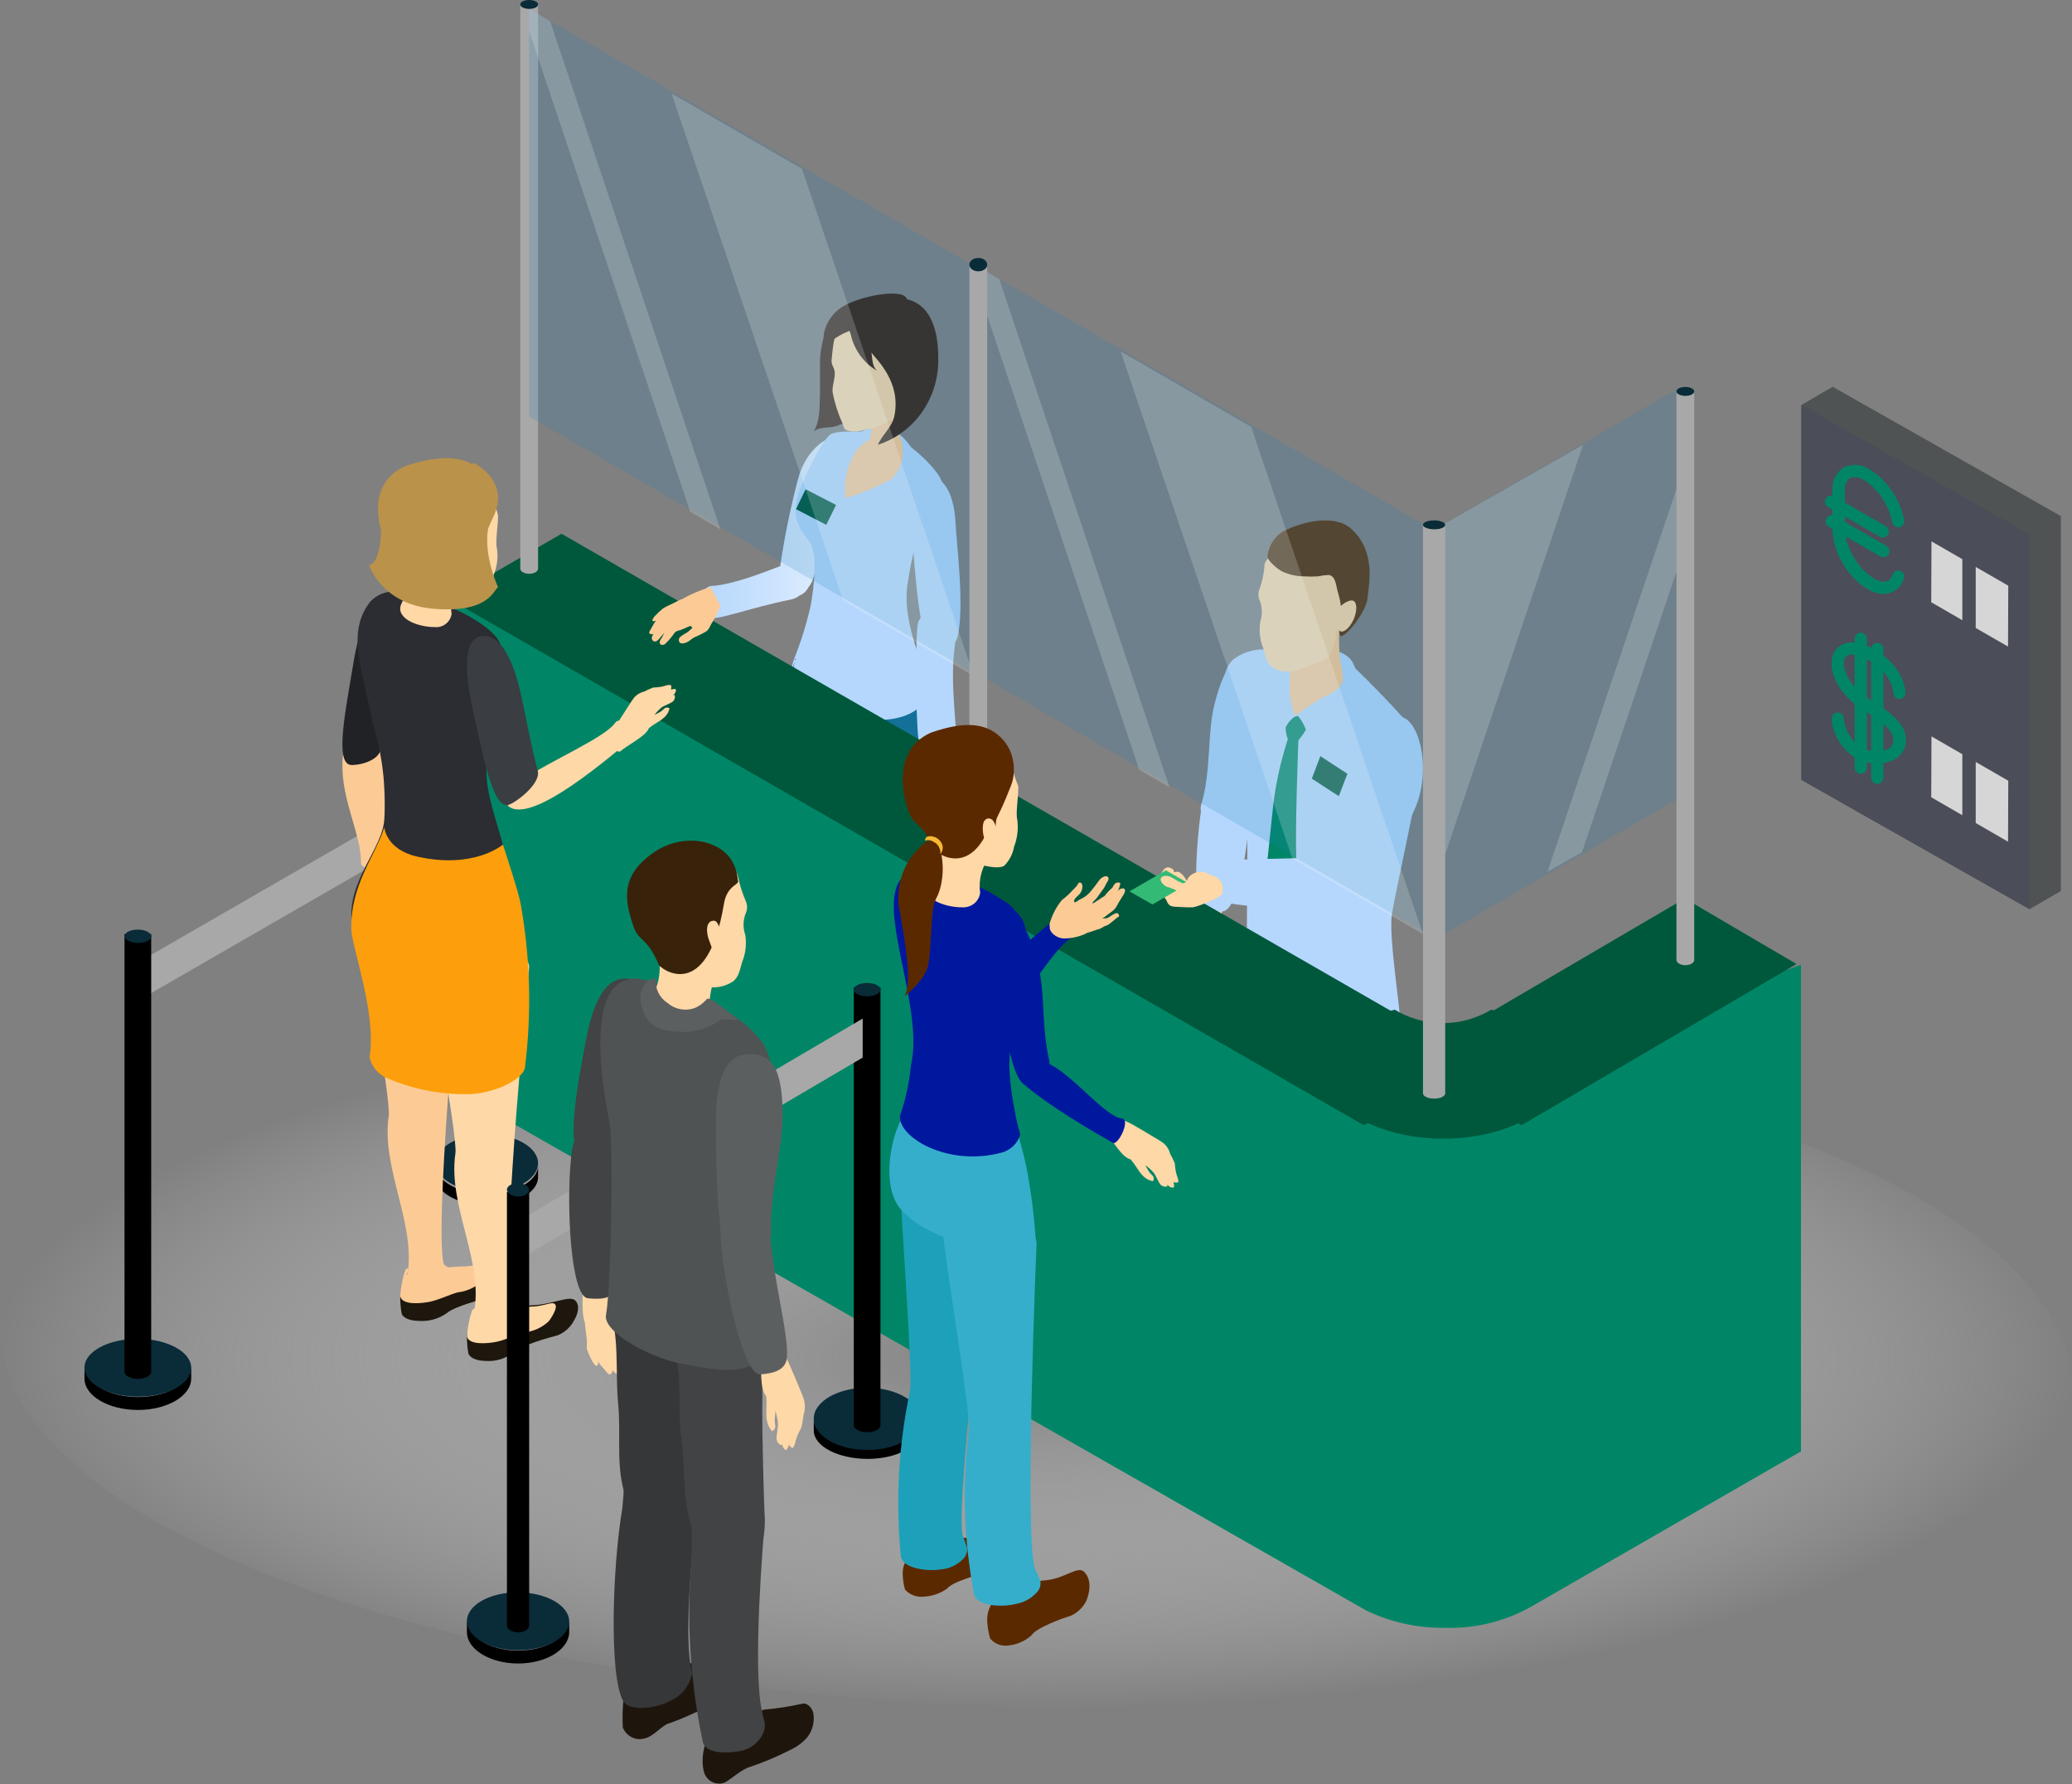 <svg width="460" height="396" viewBox="0 0 460 396" fill="none" xmlns="http://www.w3.org/2000/svg">
<rect x="0" y="0" width="460" height="396" fill="#808080" stroke="none"/>
<path d="M229.31 379.153C172.255 377.434 117.862 369.08 76.289 355.571C27.491 339.708 -0.289 317.58 0.002 294.765C0.294 271.95 28.501 251.54 77.183 238.745C118.95 227.694 173.421 222.539 230.651 224.257C287.881 225.975 342.158 234.303 383.75 247.813C432.51 263.675 460.289 285.829 459.998 308.618C459.706 331.407 431.577 351.737 382.836 364.612C341.031 375.795 286.521 380.845 229.31 379.153Z" fill="url(#paint0_radial)"/>
<path d="M186.007 108.06C187.853 100.916 190.01 97.796 187.231 96.893C184.451 95.99 178.934 99.336 177.13 106.479C175.466 112.794 174.158 119.195 173.21 125.653C169.062 127.233 162.694 129.758 157.944 130.066C155.02 130.272 155.87 136.081 157.239 137.046C158.608 138.011 166.635 134.829 175.45 133.105C176.201 132.95 176.909 132.635 177.524 132.181C178.311 131.869 178.963 131.295 179.37 130.559L179.494 130.333C180.093 129.599 180.506 128.733 180.697 127.808C183.186 121.711 184.928 112.248 186.007 108.06Z" fill="url(#paint1_linear)"/>
<path d="M108.081 264.977C101.825 264.977 96.768 262.12 96.748 258.653V261.273C96.748 264.721 101.846 267.518 108.081 267.538C114.316 267.558 119.434 264.76 119.454 261.273V258.692C119.434 262.179 114.336 264.997 108.081 264.977Z" fill="black"/>
<path d="M119.454 258.19C119.454 254.646 114.402 251.763 108.132 251.743C101.862 251.723 96.768 254.586 96.748 258.109C96.728 261.633 101.821 264.556 108.091 264.576C114.361 264.596 119.434 261.733 119.454 258.19Z" fill="#0A2B38"/>
<path d="M110.569 259.066V162.892H105.633V259.066C105.633 259.929 106.736 260.628 108.082 260.628C109.428 260.628 110.569 259.949 110.569 259.086V259.066Z" fill="black"/>
<path d="M110.569 163.396C110.569 162.572 109.466 161.905 108.101 161.905C106.736 161.905 105.633 162.552 105.633 163.376C105.633 164.2 106.736 164.867 108.101 164.867C109.466 164.867 110.569 164.219 110.569 163.396Z" fill="#0A2B38"/>
<path d="M30.605 213.64V222.126L106.621 178.309V169.803L30.605 213.64Z" fill="#A8A8A8"/>
<path d="M30.572 310.083C24.071 310.083 18.778 306.931 18.757 303.078V305.99C18.757 309.82 24.093 312.929 30.572 312.951C37.051 312.972 42.429 309.864 42.45 305.99V303.122C42.429 306.997 37.114 310.105 30.572 310.083Z" fill="black"/>
<path d="M42.45 303.612C42.45 300.063 37.157 297.175 30.635 297.155C24.114 297.135 18.757 299.982 18.757 303.532C18.757 307.081 24.029 309.969 30.572 309.989C37.114 310.009 42.429 307.161 42.45 303.612Z" fill="#0A2B38"/>
<path d="M33.566 304.525V207.317H27.643V304.463C27.643 305.334 28.966 306.04 30.604 306.04C32.242 306.04 33.566 305.334 33.566 304.483V304.525Z" fill="black"/>
<path d="M33.566 207.83C33.566 207.012 32.265 206.35 30.627 206.331C28.989 206.311 27.643 206.993 27.643 207.792C27.643 208.59 28.966 209.272 30.604 209.291C32.242 209.311 33.566 208.707 33.566 207.83Z" fill="#0A2B38"/>
<path d="M190.535 165.524C190.535 165.524 192.59 202.839 193.125 205.98C193.659 209.12 198.756 210.926 202.229 207.232C205.703 203.537 208.128 165.914 204.613 163.964C201.099 162.014 194.05 157.478 190.535 165.524Z" fill="#FED8A7"/>
<path d="M203.363 203.368C202.798 205.421 202.998 207.605 203.927 209.525C205.41 212.996 206.189 216.718 206.221 220.483C205.721 225.347 204.698 238.255 205.637 241.189C206.576 244.124 206.743 245.171 204.991 245.294C203.238 245.417 199.88 246.484 199.943 245.171C199.111 239.066 197.913 233.015 196.355 227.05C194.394 220.381 194.728 208.581 193.497 207.986L203.363 203.368Z" fill="#FED8A7"/>
<path d="M177.701 156.45C177.701 156.45 179.716 193.926 180.239 197.08C180.763 200.234 185.759 202.048 189.163 198.338C192.568 194.627 195.368 160.758 191.923 158.8C188.479 156.842 181.146 148.369 177.701 156.45Z" fill="#FED8A7"/>
<path d="M191.089 194.484C190.343 196.489 190.343 198.686 191.089 200.691C192.286 204.307 192.733 208.119 192.406 211.905C191.45 216.726 189.221 229.616 189.9 232.596C190.58 235.575 190.643 236.734 188.86 236.734C187.076 236.734 183.572 237.458 183.742 236.154C183.477 229.949 182.825 223.765 181.789 217.636C180.43 210.767 181.789 199.015 180.663 198.229L191.089 194.484Z" fill="#FCCB95"/>
<path d="M205.033 115.135C206.188 112.416 210.063 110.132 209.156 107.081C208.249 104.029 202.23 98.777 199.406 97.386C195.842 96.127 192.066 95.59 188.296 95.808C187.085 95.737 185.872 95.878 184.709 96.223C182.545 97.033 177.227 108.679 176.897 110.88C176.464 113.848 176.134 115.779 179.638 120.159C181.473 122.463 180.896 129.252 179.989 134.358C179.092 138.359 177.879 142.282 176.361 146.088C175.692 147.653 175.548 149.394 175.949 151.049C177.268 154.869 180.772 156.426 184.317 157.63C188.873 159.166 195.572 160.661 200.416 159.54C205.961 158.273 207.342 154.474 204.539 147.084C202.477 141.645 200.416 134.628 201.612 128.878C202.303 124.195 203.449 119.592 205.033 115.135Z" fill="url(#paint2_linear)"/>
<path d="M198.515 95.591C198.515 95.591 206.951 100.496 201.579 107.905C198.343 112.379 197.264 112.544 197.264 112.544C197.264 112.544 197.955 109.116 196.746 108.993C193.557 109.338 190.389 109.838 187.254 110.491C186.554 108.648 185.956 106.771 185.463 104.868C185.226 103.636 182.637 105.258 182.637 105.258C182.96 103.739 190.619 91.548 198.515 95.591Z" fill="url(#paint3_linear)"/>
<path d="M187.702 110.569C191.189 109.531 194.561 108.142 197.766 106.423C198.561 105.724 199.206 104.871 199.66 103.916C200.114 102.96 200.368 101.922 200.406 100.866C200.406 98.108 198.868 97.714 197.37 97.03C195 95.952 191.133 98.129 189.594 100.824C187.931 103.786 187.268 107.203 187.702 110.569Z" fill="#FCCB95"/>
<path d="M207.986 155.871C207.538 153.547 206.835 151.277 205.889 149.102C205.667 148.383 205.364 147.691 204.987 147.038C204.987 147.368 204.987 147.74 204.987 148.049C208.93 155.108 203.162 159.813 195.109 159.792C187.055 159.772 176.233 152.92 176.233 148.4C176.256 147.624 176.383 146.853 176.611 146.109C174.89 152.146 174.349 158.449 175.017 164.683C176.677 174.348 177.679 184.111 178.016 193.906C178.016 200.098 187.37 205.071 191.942 205.463C194.771 206.037 197.652 206.327 200.541 206.33C202.389 206.098 204.141 205.386 205.616 204.267C206.539 203.358 206.036 201.811 206.266 200.593C206.77 197.683 205.134 189.531 207.818 178.304C208.347 174.668 208.445 170.984 208.112 167.325C208.271 163.507 208.229 159.684 207.986 155.871Z" fill="#137099"/>
<path d="M212.161 116.294C212.44 121.675 214.148 134.609 212.599 141.376C212.237 142.474 211.553 143.426 210.644 144.098C209.735 144.77 208.646 145.128 207.531 145.121C204.372 145.246 202.921 125.772 202.504 117.888C202.087 110.003 202.623 105.761 205.763 105.637C208.903 105.513 211.764 108.431 212.161 116.294Z" fill="url(#paint4_linear)"/>
<path d="M210.08 164.766C210.15 163.503 210.15 162.237 210.08 160.974C209.586 159.581 207.711 159.97 206.684 160.011C205.657 160.052 204.927 159.888 204.572 160.892V161.364C204.897 161.774 205.136 162.25 205.276 162.762C205.415 163.273 205.451 163.809 205.381 164.335C204.966 165.565 204.532 173.004 204.473 173.353C204.403 173.883 204.364 174.417 204.354 174.951C204.42 175.842 204.728 176.695 205.243 177.411C205.539 178.114 205.876 178.798 206.25 179.46C206.689 179.878 207.105 180.323 207.494 180.792C207.797 181.177 208.068 181.589 208.303 182.022C208.47 182.256 208.669 182.464 208.895 182.637C209.028 182.561 209.143 182.455 209.232 182.327C209.32 182.2 209.381 182.054 209.409 181.899C209.705 181.899 209.527 182.022 209.744 182.247C209.961 182.473 210.139 182.76 210.356 182.555C210.522 182.371 210.628 182.137 210.66 181.887C210.692 181.638 210.648 181.384 210.534 181.161C210.652 181.161 210.692 181.407 210.83 181.509C211.085 181.335 211.274 181.075 211.368 180.773C211.461 180.471 211.452 180.145 211.343 179.849C211.225 179.419 210.534 178.066 210.396 177.595C210.201 176.75 210.134 175.879 210.198 175.013C210.336 175.402 210.514 175.812 210.692 176.283C211.106 177.37 210.692 178.107 211.817 178.476C212.982 176.16 211.481 174.234 211.106 171.836C211.817 170.033 210.336 166.672 210.08 164.766Z" fill="#FED8A7"/>
<path d="M203.915 137.935C203.155 139.393 203.217 158.072 203.915 164.257C204.613 170.441 210.319 166.985 211.797 165.714C213.274 164.444 210.565 153.22 212.002 143.141C212.679 138.706 207.425 131.209 203.915 137.935Z" fill="url(#paint5_linear)"/>
<path d="M193.28 91.69C192.996 92.382 193.422 93.462 193.443 94.326C193.43 95.594 193.273 96.856 192.976 98.085C192.752 99.295 192.225 100.656 192.976 101.585C194.234 103.14 198.275 102.924 199.513 101.585C201.706 99.424 199.249 96.249 198.64 93.959C198.396 92.986 198.823 91.085 198.173 90.394C196.366 88.428 193.28 92.209 192.509 93.44L193.28 91.69Z" fill="#FCCB95"/>
<path d="M185.025 71.08C183.473 71.08 182.152 77.013 182.047 79.806C182.047 82.155 182.047 84.767 182.047 87.115C181.9 90.132 182.194 93.048 180.663 95.761C181.942 94.668 184.081 95.073 185.633 94.587C189.429 93.372 191.505 90.416 193.497 87.197L185.025 71.08Z" fill="#3C2415"/>
<path d="M202.625 71.573C200.585 67.675 195.362 69.489 191.058 69.781C186.753 70.072 185.244 71.865 184.611 80.098C184.62 80.574 184.747 81.04 184.979 81.453C185.897 83.204 184.713 84.976 184.836 86.977C185.281 89.367 186.014 91.691 187.019 93.897C187.427 95.148 187.406 95.502 188.773 95.711C190.012 95.847 191.265 95.705 192.445 95.294C194.786 94.876 196.991 93.881 198.871 92.397C200.352 90.431 201.251 88.073 201.462 85.601C202.237 81.724 204.542 75.242 202.625 71.573Z" fill="#FED8A7"/>
<path d="M188.594 71.843C188.643 74.002 189.247 76.11 190.346 77.958C191.445 79.806 193 81.329 194.858 82.376C193.581 81.531 193.703 79.531 193.459 78.253C194.473 79.737 200.149 84.705 198.547 92.394C198.061 94.765 195.831 96.517 194.899 98.722C198.465 97.576 201.623 95.39 203.98 92.435C206.896 88.761 208.427 84.148 208.297 79.428C208.297 74.131 207.061 67.864 201.466 66.442C199.608 66.053 197.692 66.045 195.83 66.416C193.968 66.788 192.198 67.532 190.621 68.606C189.727 69.221 189.068 70.132 188.758 71.183C188.448 72.235 188.504 73.364 188.919 74.378L188.594 71.843Z" fill="#3C2415"/>
<path d="M189.376 73.22C187.962 73.613 186.628 74.243 185.433 75.083C184.201 75.726 183.219 76.747 182.637 77.991C182.95 76.537 182.637 74.96 183.054 73.445C183.642 71.232 185.058 69.317 187.018 68.081C191.191 65.542 201.164 63.761 201.394 66.627L189.376 73.22Z" fill="#3C2415"/>
<path d="M188.809 248.781L187.527 248.092C187.527 248.092 187.12 241.219 185.022 245.469C182.924 249.719 189.547 241.87 189.547 241.87L188.809 248.781Z" fill="black"/>
<path d="M189.367 234.887C195.975 237.537 189.848 243.464 191.459 247.55C191.312 248.42 189.535 248.926 188.845 249.108C188.594 247.206 189.075 243.444 186.335 246.539C184.453 248.703 185.75 250.686 183.052 252.405C179.527 253.704 175.702 254.046 171.99 253.397C170.735 252.911 175.399 248.562 176.444 247.55C178.512 245.624 180.143 243.302 181.233 240.733C182.424 238.31 183.065 235.668 183.115 232.985L189.367 234.887Z" fill="#FCCB95"/>
<path d="M191.404 247.556C189.916 243.564 195.373 237.773 190.293 234.96C191.162 236.369 191.475 238.073 191.166 239.717C191.007 241.537 187.674 245.074 187.078 245.715C185.88 247.288 184.477 248.681 182.911 249.852C181.741 250.348 178.665 251.61 176.799 250.224C175.827 249.19 176.164 248.59 176.978 247.556C175.371 248.797 171.799 252.872 173.009 253.347C176.522 254.056 180.154 253.741 183.507 252.437C186.066 250.7 185.074 248.838 186.781 246.563C189.162 243.419 188.646 246.749 189.003 248.962C189.579 248.838 191.265 248.445 191.404 247.556Z" fill="#401833"/>
<path d="M204.605 257.666L203.323 256.878C203.323 256.878 202.915 249.024 200.818 253.903C198.72 258.782 205.343 249.768 205.343 249.768L204.605 257.666Z" fill="black"/>
<path d="M205.162 242.818C211.77 245.582 205.643 251.811 207.254 256.127C207.086 257.042 205.33 257.552 204.64 257.765C204.389 255.638 204.87 251.79 202.13 255.064C200.248 257.318 201.545 259.317 198.847 261.209C195.324 262.581 191.499 262.948 187.785 262.272C186.53 261.762 191.193 257.169 192.239 256.127C194.312 254.115 195.957 251.691 197.07 249.005C198.261 246.465 198.902 243.696 198.952 240.883L205.162 242.818Z" fill="#FED8A7"/>
<path d="M207.145 256.418C205.582 252.433 211.312 246.653 205.978 243.845C206.888 245.252 207.216 246.953 206.895 248.593C206.728 250.431 203.228 253.941 202.582 254.601C201.329 256.177 199.856 257.567 198.206 258.73C196.977 259.247 193.768 260.485 191.81 259.102C190.789 258.07 191.143 257.492 191.997 256.439C190.31 257.698 186.559 261.765 187.83 262.24C191.519 262.937 195.33 262.623 198.852 261.332C201.54 259.577 200.478 257.719 202.29 255.448C204.79 252.31 204.249 255.634 204.624 257.863C205.228 257.657 206.978 257.306 207.145 256.418Z" fill="#401833"/>
<path d="M178.855 108.595L176.714 113.012L183.437 116.493L185.599 112.075L178.855 108.595Z" fill="#00583C"/>
<path d="M268.836 201.394C269.658 201.561 271.22 203.863 271.42 204.658C271.721 205.955 270.899 207.525 271 208.843C271 209.847 271.12 210.433 270.359 211.082C269.769 211.716 268.994 212.128 268.155 212.254C266.793 212.254 265.551 210.726 264.95 209.554C264.069 207.86 264.95 205.098 265.491 203.445C265.664 203.015 265.939 202.638 266.289 202.349C266.639 202.06 267.054 201.868 267.494 201.792C267.804 201.742 268.12 201.764 268.42 201.858C268.721 201.951 268.997 202.112 269.231 202.33C269.465 202.548 269.649 202.817 269.771 203.118C269.894 203.42 269.95 203.745 269.938 204.072L268.836 201.394Z" fill="#FED8A7"/>
<path d="M266.591 209.298C267.426 210.341 268.046 211.511 268.422 212.753C268.755 213.74 270.799 215.134 271.084 213.418C271.346 212.109 270.205 211.143 269.658 210.092C269.111 209.041 269.254 209.041 269.824 208.333C270.327 207.725 270.743 207.061 271.061 206.359C271.4 205.671 271.541 204.917 271.47 204.166C271.399 203.416 271.119 202.694 270.656 202.068C270.276 201.553 269.563 200.566 268.85 200.437C266.686 200.115 266.472 202.432 266.33 203.827C266.32 204.669 266.152 205.504 265.83 206.294C265.565 206.799 265.496 207.37 265.634 207.915C265.772 208.46 266.109 208.947 266.591 209.298Z" fill="#FED8A7"/>
<path d="M266.56 199.901C266.507 200.601 266.306 201.282 265.971 201.901C265.791 202.276 265.662 202.673 265.586 203.081C265.342 204.461 267.271 204.181 268.205 204.461C268.772 204.624 269.322 204.838 269.849 205.101C270.357 205.361 270.56 205.481 271.027 205.101C271.819 204.321 271.21 203.841 271.21 202.981C271.21 202.121 271.636 201.661 271.433 201.081C271.23 200.501 270.194 200.001 269.687 199.801C269.045 199.534 268.353 199.404 267.657 199.421C267.352 199.421 266.276 199.701 266.723 200.201L266.56 199.901Z" fill="#FED8A7"/>
<path d="M290.265 294.193C291.462 294.467 292.151 296.15 292.658 297.138C293.093 297.916 293.277 298.817 293.182 299.71C293.087 300.604 292.719 301.442 292.131 302.103C290.59 303.933 287.446 303.933 286.25 305.195C283.303 307.478 280.176 309.498 276.9 311.232C275.136 312.221 271.242 312.347 270.025 310.727C269.656 309.933 269.482 309.057 269.517 308.177C269.553 307.296 269.797 306.438 270.228 305.679C271.927 304.043 273.506 302.278 274.953 300.399C275.877 299.558 276.707 298.612 277.427 297.58C277.934 296.865 279.82 293.478 280.956 294.341L290.265 294.193Z" fill="#1E160D"/>
<path d="M297.131 221.464C296.054 227.021 296.521 232.659 295.871 238.277C295.079 244.937 296.399 252.761 293.332 258.952C292.617 260.356 291.528 261.534 290.186 262.353C288.845 263.172 287.303 263.6 285.734 263.589C283.581 263.405 278.99 262.751 279.295 261.28C279.599 259.81 278.401 256.949 278.462 255.56C278.604 252.966 278.462 237.48 278.462 232.516C278.319 228.43 278.462 225.917 278.462 221.402C278.462 221.402 277.487 213.026 287.217 214.375C296.948 215.723 297.293 220.667 297.131 221.464Z" fill="#414344"/>
<path d="M295.085 258.443C294.763 254.94 294.699 251.419 294.894 247.908C294.894 244.939 278.695 248.155 278.398 255.35C278.398 255.35 281.388 283.368 279.289 292.233L278.992 293.697C278.861 294.096 278.849 294.523 278.957 294.928C279.066 295.333 279.292 295.7 279.607 295.985C280.669 296.825 281.906 297.431 283.233 297.758C284.695 298.186 286.243 298.258 287.741 297.967C289.238 297.675 290.639 297.03 291.82 296.088C296.696 291.017 296.972 270.606 295.085 258.443Z" fill="#414344"/>
<path d="M311.815 306.079C313.066 306.322 313.754 307.938 314.275 308.908C314.779 309.633 315.001 310.508 314.902 311.378C314.802 312.247 314.388 313.054 313.733 313.655C313.066 314.281 308.939 315.433 307.688 316.625C305.168 318.62 302.507 320.443 299.725 322.079C298.467 322.902 297.048 323.466 295.556 323.736C294.551 323.887 293.523 323.806 292.557 323.501C291.59 323.195 290.71 322.674 289.99 321.978C289.073 320.867 289.031 319.615 289.781 318.989C291.739 317.053 293.563 314.994 295.243 312.827C296.463 311.75 297.586 310.574 298.599 309.312C299.12 308.645 301.059 305.271 302.247 306.201L311.815 306.079Z" fill="#1E160D"/>
<path d="M309.723 227.777C309.097 233.476 310.693 239.422 310.491 245.141C310.249 251.914 312.189 259.594 309.663 266.201C309.06 267.672 308.071 268.945 306.805 269.877C305.539 270.81 304.046 271.367 302.489 271.487C300.347 271.487 295.74 271.219 295.922 269.691C296.104 268.163 294.669 265.396 294.649 263.992C294.649 261.391 293.255 245.802 292.628 240.805C292.355 236.781 291.567 232.81 290.284 228.995C290.284 228.995 289.152 220.241 298.933 220.179C301.309 220.005 303.671 220.663 305.633 222.044C307.594 223.425 309.036 225.447 309.723 227.777Z" fill="#5F6272"/>
<path d="M312.22 269.594C311.626 266.126 311.279 262.62 311.181 259.104C310.89 256.13 294.874 257.638 295.185 264.844C295.185 264.844 300.919 295.57 299.589 304.573L299.444 306.08C299.344 306.486 299.364 306.912 299.5 307.307C299.636 307.702 299.884 308.05 300.212 308.31C301.329 309.049 302.588 309.549 303.91 309.776C305.383 310.099 306.913 310.053 308.364 309.642C309.814 309.231 311.139 308.469 312.22 307.422C316.499 302.012 315.086 281.632 312.22 269.594Z" fill="#5F6272"/>
<path d="M283.119 160.97C280.422 171.617 276.723 185.521 272.668 184.564C271.163 184.198 265.687 182.06 266.669 178.661C268.989 170.741 267.944 162.965 269.637 156.267C272.333 145.62 275.615 144.419 279.628 145.396C283.641 146.373 285.836 150.323 283.119 160.97Z" fill="url(#paint6_linear)"/>
<path d="M277.378 181.554C276.823 189.039 274.881 201.895 271.433 202.302C270.125 202.444 266.994 202.627 266.241 200.573C265.032 197.339 265.626 187.127 266.598 180.232C266.815 178.706 267.925 178.197 271.393 177.933C274.861 177.669 277.755 176.814 277.378 181.554Z" fill="url(#paint7_linear)"/>
<path d="M297.201 145.182C298.13 145.366 307.062 154.315 311.394 159.201C314.571 162.792 314.963 171.249 314.922 172.357C314.777 175.97 309.806 197.952 309.022 202.837C308.238 207.723 310.92 224.102 310.92 227.468C310.92 230.834 307.743 234.96 298.666 234.96C292.931 234.96 278.037 232.168 277.047 223.034C276.304 215.686 277.521 179.931 276.49 176.072C275.459 172.214 267.682 151.75 273.829 146.331C275.745 144.901 278.076 144.13 280.471 144.135C287.155 144.422 295.964 144.935 297.201 145.182Z" fill="url(#paint8_linear)"/>
<path d="M281.718 162.942C281.117 167.227 281.273 171.58 282.179 175.813C283.099 179.692 283.799 183.618 284.276 187.573C287.861 173.181 288.301 172.688 292.935 165.533C294.407 163.215 296.018 160.984 297.757 158.851C298.378 157.959 298.802 156.949 299 155.887C299.199 154.824 299.168 153.733 298.91 152.683C297.946 148.859 294.717 149.126 292.033 149.085C289.917 148.967 287.828 149.591 286.138 150.846C284.448 152.1 283.267 153.903 282.808 155.931C282.808 155.931 282.116 160.599 281.718 162.942Z" fill="url(#paint9_linear)"/>
<path d="M282.703 178.363C283.364 173.099 284.572 167.915 286.308 162.892L288.27 163.667C288.27 163.667 287.31 188.119 287.929 192.222L284.239 194.483C283.108 194.483 281.85 194.086 281.359 191.071L282.703 178.363Z" fill="#008666"/>
<path d="M290.245 161.418C290.245 161.418 288.159 165.111 287.336 164.854C286.513 164.597 285.632 165.274 285.326 160.67C285.02 156.066 288.848 158.006 290.245 161.418Z" fill="#008666"/>
<path d="M287.437 147.739C285.354 149.136 284.479 154.393 284.396 156.59C284.198 158.661 284.389 160.749 284.958 162.751C285.271 161.433 286 160.246 287.041 159.363C288.269 158.583 288.165 158.891 288.873 159.897C289.873 161.273 290.435 164.004 291.768 164.867C292.192 163.226 292.99 161.702 294.1 160.41C295.263 159.097 296.561 157.906 297.974 156.857C301.431 154.496 302.409 147.883 298.932 145.542C292.809 141.394 287.437 147.739 287.437 147.739Z" fill="url(#paint10_linear)"/>
<path d="M297.447 137.224C297.228 140.134 297.228 143.056 297.447 145.966C297.786 147.463 298.019 148.983 298.143 150.513C298.143 153.441 293.825 154.521 292.905 155.268C291.024 156.357 289.226 157.585 287.524 158.943C286.704 156.791 286.288 154.503 286.296 152.195C286.306 150.254 286.47 148.317 286.787 146.402C287.421 144.575 289.14 143.578 289.14 141.668L297.447 137.224Z" fill="#FCCB95"/>
<path d="M280.741 125.516C280.6 127.264 280.236 128.988 279.66 130.648C279.479 131.063 279.386 131.51 279.386 131.962C279.386 132.413 279.479 132.86 279.66 133.276C280.251 134.788 280.295 136.456 279.785 137.997C279.474 140 279.711 142.048 280.471 143.93C280.908 145.449 281.136 147.215 282.551 148.139C286.003 150.417 289.872 147.954 293.345 146.743C296.818 145.531 296.257 140.584 297.317 137.792C299.272 132.68 297.837 125.474 292.139 123.422C289.152 122.277 285.873 122.105 282.78 122.929C281.864 123.278 280.076 125.249 280.908 126.214L280.741 125.516Z" fill="#FED8A7"/>
<path d="M299.992 117.386C296.692 114.363 290.093 115.287 284.716 118.016C283.856 118.579 283.119 119.322 282.554 120.197C281.989 121.072 281.609 122.059 281.437 123.095C280.847 124.145 283.78 126.39 284.554 126.789C286.09 127.532 287.765 127.919 289.462 127.923C290.513 127.996 291.568 127.996 292.619 127.923C293.384 127.759 294.16 127.654 294.941 127.608C296.55 127.776 296.59 129.98 296.977 131.281C297.299 132.323 297.537 133.39 297.69 134.472C297.69 135.017 296.876 141.02 297.69 141.167C298.831 141.377 303.312 135.815 303.597 132.771C303.678 130.672 305.878 122.717 299.992 117.386Z" fill="#603913"/>
<path d="M300.571 137.347C299.793 139.206 298.41 140.458 297.589 140.135C296.929 139.688 296.46 139.037 296.266 138.297C296.072 137.556 296.166 136.776 296.53 136.094C297.308 134.256 299.512 133.003 300.398 133.326C301.284 133.65 301.327 135.488 300.571 137.347Z" fill="#FED8A7"/>
<path d="M99.71 241.261V133.275L315.807 236.177L317.872 237.391C320.536 238.527 323.399 239.128 326.296 239.16C329.194 239.192 332.069 238.654 334.758 237.577L399.827 214.136V322.141L340.745 356.14C334.711 359.737 327.768 361.53 320.741 361.306C314.738 361.378 308.798 360.075 303.38 357.498L99.71 241.261Z" fill="#008666"/>
<path d="M302.793 249.768L99.71 132.95L124.655 118.467L327.759 235.285L302.793 249.768Z" fill="#00583C"/>
<path d="M337.759 249.768L398.839 213.968L374.03 199.42L312.95 235.198L337.759 249.768Z" fill="#00583C"/>
<path d="M309.62 224.1C312.857 226.052 316.565 227.083 320.346 227.083C324.126 227.083 327.834 226.052 331.071 224.1C340.203 226.486 346.538 231.751 346.517 237.839C346.517 246.066 334.753 252.791 320.294 252.729C305.835 252.668 294.153 245.942 294.194 237.654C294.215 231.628 300.529 226.424 309.62 224.1Z" fill="#00583C"/>
<path d="M311.556 159.282C307.716 157.825 304.894 160.904 300.722 171.595C298.439 177.423 297.235 183.436 294.703 190.064C284.947 190.967 274.466 190.249 270.066 191.521C266.807 192.486 267.575 196.631 267.72 197.965C268.115 201.576 287.625 202.069 298.127 200.673L299.539 200.468C299.986 200.592 300.46 200.594 300.909 200.475C301.358 200.356 301.766 200.12 302.092 199.791C303.648 199.216 304.167 198.437 304.333 197.431C308.061 191.85 311.291 185.959 313.985 179.824C317.804 171.493 315.396 160.739 311.556 159.282Z" fill="url(#paint11_linear)"/>
<path d="M293.135 167.828L291.231 172.819L297.226 176.713L299.129 171.744L293.135 167.828Z" fill="#00583C"/>
<path d="M260.38 194.995C260.38 195.159 259.974 195.509 259.872 195.633C259.323 196.188 259.628 194.933 259.039 195.447C258.449 195.962 258.246 196.023 258.083 196.538C258.012 196.744 257.924 196.943 257.819 197.134C257.575 197.525 257.656 197.648 257.819 198.101C257.961 198.405 258.131 198.694 258.327 198.965C258.596 199.257 258.828 199.582 259.018 199.932C259.131 200.326 259.358 200.677 259.669 200.94C260.107 201.172 260.597 201.285 261.092 201.269C261.702 201.269 263.45 201.413 263.714 201.392C263.978 201.372 264.405 201.392 264.751 201.392C265.422 201.392 271.175 199.335 271.48 198.08C271.622 197.587 269.447 198.204 269.447 197.71C269.662 197.176 269.719 196.59 269.609 196.023C269.329 195.225 268.845 194.515 268.207 193.966C267.693 193.659 267.106 193.496 266.509 193.496C265.912 193.496 265.326 193.659 264.812 193.966C264.291 194.227 263.87 194.653 263.613 195.18C263.613 195.345 263.491 195.509 263.287 195.55C263.062 195.623 262.821 195.623 262.596 195.55C261.946 195.345 260.563 196.723 260.563 195.92C260.563 195.715 260.746 195.509 260.563 195.303C260.38 195.098 260.096 195.057 260.157 195.303C260.218 195.55 260.157 195.303 260.157 195.303L260.38 194.995Z" fill="#FED8A7"/>
<path d="M257.665 194.048C257.967 193.631 258.57 192.153 259.721 192.589C260.873 193.024 260.818 193.479 260.16 194.483L257.665 194.048Z" fill="#FED8A7"/>
<path d="M259.641 193.749C260.129 193.749 261.317 193.338 261.762 193.564C262.696 194.036 263.884 195.74 263.523 196.458L259.641 193.749Z" fill="#FED8A7"/>
<path d="M250.752 197.841L255.845 200.748L263.928 196.088L258.835 193.181L250.752 197.841Z" fill="#33BA75"/>
<path d="M262.566 198.503C261.531 197.748 260.37 197.186 259.139 196.844C258.145 196.557 256.767 194.796 258.47 194.427C259.768 194.181 260.741 195.226 261.795 195.718C262.85 196.209 262.829 196.086 263.519 195.574C264.144 195.106 264.825 194.721 265.547 194.427C266.966 193.853 266.479 192.993 267.777 193.874C268.284 194.222 270.738 194.263 271.386 196.414C272.035 198.565 269.359 198.647 268.02 198.708C267.183 198.73 266.354 198.889 265.567 199.179C265.063 199.418 264.495 199.481 263.952 199.359C263.409 199.236 262.921 198.936 262.566 198.503Z" fill="#FED8A7"/>
<path opacity="0.19" d="M217.189 59.234L316.899 116.874V207.318L217.189 149.697V59.234Z" fill="#1C82BA"/>
<path opacity="0.19" d="M217.189 64.187L252.905 170.838L259.64 174.739L221.843 61.958L217.189 59.234V64.187Z" fill="white"/>
<path opacity="0.19" d="M286.921 190.588L315.913 207.318L277.773 94.741L248.781 77.991L286.921 190.588Z" fill="white"/>
<path opacity="0.19" d="M373.152 85.888L318.875 117.295V208.305L373.172 176.898L373.152 85.888Z" fill="#1C82BA"/>
<path opacity="0.19" d="M351.209 189.144L373.17 123.969V105.633L343.554 193.496L351.209 189.144Z" fill="white"/>
<path opacity="0.19" d="M318.875 117.295V195.471L351.453 98.722L318.875 117.295Z" fill="white"/>
<path d="M320.847 242.666V116.493H315.911V242.666C315.911 243.307 316.997 243.845 318.379 243.845C319.761 243.845 320.847 243.328 320.847 242.666Z" fill="#A8A8A8"/>
<path d="M320.847 116.492C320.847 115.955 319.761 115.505 318.379 115.505C316.997 115.505 315.911 115.938 315.911 116.475C315.911 117.012 316.997 117.462 318.379 117.479C319.761 117.497 320.847 117.046 320.847 116.492Z" fill="#0A2B38"/>
<path d="M376.132 213.049V86.876H372.184V213.049C372.184 213.69 373.052 214.228 374.158 214.228C375.264 214.228 376.132 213.711 376.132 213.07V213.049Z" fill="#A8A8A8"/>
<path d="M376.132 86.885C376.132 86.325 375.264 85.888 374.158 85.888C373.052 85.888 372.184 86.325 372.184 86.867C372.184 87.409 373.052 87.863 374.158 87.863C375.264 87.863 376.132 87.426 376.132 86.885Z" fill="#0A2B38"/>
<path d="M119.455 126.203V0.987H115.506V126.203C115.506 126.839 116.375 127.352 117.48 127.352C118.586 127.352 119.455 126.839 119.455 126.203Z" fill="#A8A8A8"/>
<path d="M119.455 0.996C119.455 0.454 118.586 0 117.48 0C116.375 0 115.506 0.437 115.506 0.978C115.506 1.52 116.375 1.974 117.48 1.974C118.586 1.974 119.455 1.538 119.455 0.996Z" fill="#0A2B38"/>
<path d="M76.029 169.242C75.748 177.699 80.254 185.205 80.153 191.636C80.153 192.752 85.725 194.882 85.866 192.194C86.067 187.604 84.88 176.21 85.463 167.381C85.584 165.479 84.216 163.928 81.118 163.907C78.021 163.886 76.23 163.266 76.029 169.242Z" fill="#FCCB95"/>
<path d="M78.332 147.902C76.84 157.138 74.243 169.29 77.821 169.78C79.15 169.963 84.2 169.086 84.567 166.11C85.426 159.137 88.35 153.468 89.27 147.76C90.742 138.523 89.27 133.793 85.815 133.304C82.359 132.815 79.804 138.666 78.332 147.902Z" fill="#202226"/>
<path d="M88.851 288.022C88.856 289.226 88.968 290.428 89.187 291.615C89.187 291.615 89.565 293.076 92.886 293.175C95.142 293.357 97.39 292.745 99.192 291.457C101.021 289.897 107.158 288.337 109.029 287.903C110.598 287.296 111.892 286.193 112.687 284.784C113.443 283.619 114.053 281.783 112.855 280.697C111.657 279.611 107.663 281.585 103.543 281.724C93.055 282.099 88.851 286.501 88.851 288.022Z" fill="#1E170E"/>
<path d="M106.675 280.544L106.141 280.668C105.156 280.906 104.151 281.05 103.139 281.099C100.224 281.132 97.322 281.484 94.484 282.147L90.187 282.907C90.968 281.88 90.721 280.853 89.94 281.962C89.35 283.83 88.984 285.761 88.851 287.715C89.282 289.769 93.6 289.317 95.532 288.906C97.465 288.496 100.076 287.242 101.577 286.852C103.582 286.63 105.467 285.781 106.963 284.427C107.621 283.647 108.793 281.695 108.567 280.894C108.34 280.092 107.354 280.421 106.675 280.544Z" fill="#FCCB95"/>
<path d="M86.307 247.612C86.836 243.992 79.965 206.697 79.965 202.684C79.944 199.664 102.248 198.692 102.671 205.87C102.671 205.87 96.73 266.414 98.295 279.404C98.359 279.898 98.451 280.389 98.57 280.873C98.57 280.873 100.282 286.23 95.779 287.078C92.734 287.595 89.436 287.265 90.113 284.513C93.157 272.785 84.468 259.754 86.307 247.612Z" fill="#FCCB95"/>
<path d="M101.118 281.664C103.424 281.826 97.936 283.334 97.936 283.334C96.453 282.377 95.065 281.333 93.786 280.211C95.152 279.864 96.546 279.588 97.959 279.385C98.033 280.001 98.396 280.574 98.979 280.995C99.562 281.415 100.324 281.654 101.118 281.664Z" fill="#FCCB95"/>
<path d="M112.733 178.815C117.842 183.601 136.423 167.017 140.976 163.448C142.13 162.525 137.907 158.494 136.547 160.468C134.322 163.721 121.735 169.074 116.647 172.727C115.225 173.735 111.558 173.252 112.794 176.736L112.733 178.815Z" fill="#FED8A7"/>
<path d="M103.66 296.496C103.65 297.795 103.756 299.093 103.975 300.373C103.975 300.373 104.354 301.971 107.677 302.056C109.935 302.257 112.186 301.596 113.987 300.202C115.817 298.52 121.98 296.858 123.83 296.368C125.41 295.727 126.709 294.533 127.49 293.002C128.247 291.746 128.857 289.765 127.679 288.614C126.502 287.464 122.484 289.552 118.362 289.701C107.908 290.084 103.618 294.92 103.66 296.496Z" fill="#1E170E"/>
<path d="M121.451 289.459L120.918 289.583C119.947 289.833 118.952 289.978 117.95 290.015C115.041 290.059 112.145 290.412 109.31 291.067L105.031 291.85C105.809 290.799 105.563 289.789 104.785 290.881C104.188 292.733 103.81 294.65 103.659 296.591C104.069 298.652 108.368 298.198 110.293 297.807C112.217 297.415 114.817 296.117 116.435 295.746C118.425 295.518 120.294 294.668 121.778 293.313C122.433 292.53 123.6 290.593 123.375 289.768C123.15 288.944 122.085 289.335 121.451 289.459Z" fill="#FED8A7"/>
<path d="M101.109 255.958C101.637 252.377 94.772 215.484 94.772 211.515C94.772 208.589 117.056 207.586 117.479 214.645C117.479 214.645 111.543 274.537 113.128 287.387C113.176 287.877 113.261 288.362 113.381 288.84C113.381 288.84 115.092 294.14 110.593 294.978C107.551 295.49 104.256 295.163 104.953 292.441C108.016 280.86 99.293 267.969 101.109 255.958Z" fill="#FED8A7"/>
<path d="M115.931 290.132C118.231 290.334 112.735 292.219 112.735 292.219C111.266 291.018 109.883 289.721 108.596 288.337C109.955 287.887 111.346 287.534 112.758 287.283C112.832 288.056 113.197 288.776 113.783 289.302C114.369 289.829 115.135 290.124 115.931 290.132Z" fill="#FED8A7"/>
<path d="M110.278 141.552C114.024 146.263 109.99 162.214 108.425 167.854C106.367 175.747 112.542 186.016 113.201 195.645C113.695 202.277 114.519 213.62 114.519 213.62C108.693 215.48 100.108 212.505 97.515 212.215C89.507 211.286 78.637 208.62 78.123 204.901C76.867 195.645 85.019 188.372 85.328 181.718C85.74 174.575 84.869 167.415 82.754 160.581C80.511 148.515 76.784 140.56 82.157 133.597C82.874 132.803 83.763 132.185 84.755 131.791C85.747 131.397 86.817 131.237 87.88 131.324C94.777 132.027 106.346 136.614 110.278 141.552Z" fill="#2B2D32"/>
<path d="M104.979 157.603C107.107 166.891 109.235 179.325 112.79 178.663C114.152 178.414 120.154 174.049 119.388 171.091C117.6 164.161 116.897 159.754 115.62 153.941C113.492 144.652 110.385 140.598 106.745 141.239C103.106 141.88 102.914 148.314 104.979 157.603Z" fill="#3A3D42"/>
<path d="M108.762 108.399C108.762 110.185 110.105 112.433 110.518 114.156C110.787 115.375 109.878 119.998 110.311 121.637C110.625 123.669 110.375 125.75 109.588 127.646C109.299 129.247 108.527 130.716 107.377 131.849C105.704 133.193 99.401 131.134 95.703 129.936C92.004 128.739 92.83 124.221 91.694 121.364C89.628 116.174 91.157 108.924 97.211 106.655C100.402 105.493 103.861 105.318 107.15 106.151C108.121 106.508 105.807 107.349 104.918 108.252L108.762 108.399Z" fill="#FFD8A6"/>
<path d="M101.685 129.857C100.421 131.742 99.912 134.035 100.257 136.28C100.125 137.145 99.671 137.926 98.985 138.466C98.299 139.006 97.434 139.263 96.566 139.185C92.487 139.185 87.694 137.14 89.101 134.03C89.835 132.312 91.814 130.634 90.549 123.801C90.223 121.51 101.685 129.857 101.685 129.857Z" fill="#FFD8A6"/>
<path d="M90.52 103.244C98.397 100.829 103.594 101.088 107.293 104.94C108.573 106.329 109.347 108.08 109.496 109.929C110.141 110.927 107.002 110.787 106.233 114.819C102.367 135.654 91.435 128.15 91.081 127.412C88.275 121.425 86.384 122.842 85.096 119.289C83.142 113.921 82.809 106.237 90.52 103.244Z" fill="#BA924A"/>
<path d="M85.317 183.624C85.317 183.624 85.641 188.58 92.7 190.143C105.382 192.96 111.652 187.449 111.652 187.449C112.279 189.505 115.07 197.731 115.596 200.651C117.744 212.669 118.057 224.953 116.527 237.069C116.102 239.125 111.511 242.107 105.18 242.806C98.561 243.13 91.956 241.921 85.864 239.269C84.902 238.858 84.052 238.218 83.387 237.401C82.721 236.585 82.259 235.617 82.041 234.58C83.699 225.183 77.996 209.904 77.996 206.141C77.814 196.291 83.416 189.855 85.317 183.624Z" fill="#FD9F0C"/>
<path d="M137.75 166.74C137.034 167.396 134.628 164.688 135.403 163.478C135.841 162.288 139.798 156.276 139.977 155.989C140.156 155.702 140.513 155.189 140.871 154.717C141.467 154.105 142.219 153.678 143.039 153.486C143.68 153.143 144.345 152.848 145.027 152.604C145.606 152.581 146.184 152.526 146.757 152.44C147.222 152.348 147.68 152.225 148.129 152.071C148.399 152.02 148.675 152.02 148.945 152.071C149.013 152.207 149.048 152.358 149.048 152.512C149.048 152.665 149.013 152.816 148.945 152.953C149.163 153.158 149.124 152.953 149.422 152.953C149.72 152.953 150.038 152.83 150.058 153.117C150.069 153.364 150.006 153.608 149.878 153.817C149.75 154.027 149.563 154.19 149.342 154.286C149.482 154.286 149.621 154.184 149.78 154.286C149.866 154.585 149.85 154.905 149.734 155.193C149.618 155.481 149.41 155.719 149.143 155.866C148.786 156.112 147.433 156.666 147.056 156.892C146.382 157.392 145.791 158.002 145.306 158.697C145.644 158.492 146.022 158.308 146.459 158.082C147.433 157.548 147.553 156.687 148.646 157.2C148.09 159.682 145.783 160.113 144.033 161.652C143.456 163.396 139.062 165.509 137.75 166.74Z" fill="#FED8A7"/>
<path d="M105.02 102.672C105.02 102.672 113.189 106.435 109.703 114.34C106.217 122.246 106.089 120.648 105.961 122.961C105.832 125.273 101.684 117.789 101.684 117.368L105.02 102.672Z" fill="#BA924A"/>
<path d="M84.611 116.73C84.611 116.73 84.814 124.771 81.94 125.435C81.94 125.435 84.733 134.281 96.549 135.145C108.365 136.01 109.417 131.265 110.57 130.3C110.57 130.3 106.22 121.173 109.214 114.518L84.611 116.73Z" fill="#BA924A"/>
<path d="M192.499 321.229C185.978 321.229 180.705 318.392 180.663 314.925V317.525C180.663 320.973 185.999 323.77 192.499 323.81C199 323.849 204.335 321.012 204.357 317.525V315.043C204.357 318.431 199.042 321.249 192.499 321.229Z" fill="black"/>
<path d="M204.357 314.979C204.357 311.162 199.084 308.036 192.542 308.015C185.999 307.993 180.684 311.076 180.663 314.871C180.642 318.666 185.957 321.814 192.499 321.835C199.042 321.857 204.335 318.687 204.357 314.979Z" fill="#0A2B38"/>
<path d="M195.47 316.309V219.164H189.547V316.309C189.547 317.181 190.871 317.887 192.486 317.887C194.102 317.887 195.47 317.202 195.47 316.33V316.309Z" fill="black"/>
<path d="M195.47 219.668C195.47 218.844 194.146 218.177 192.509 218.177C190.871 218.177 189.547 218.824 189.547 219.648C189.547 220.472 190.871 221.139 192.509 221.139C194.146 221.139 195.47 220.491 195.47 219.668Z" fill="#0A2B38"/>
<path d="M115.506 270.76V279.385L191.522 234.741V226.075L115.506 270.76Z" fill="#A8A8A8"/>
<path d="M114.982 366.37C108.732 366.37 103.679 363.211 103.659 359.35V362.246C103.659 366.085 108.773 369.2 114.982 369.222C121.191 369.244 126.345 366.129 126.365 362.246V359.394C126.345 363.277 121.252 366.392 114.982 366.37Z" fill="black"/>
<path d="M126.365 359.894C126.365 356.35 121.293 353.467 115.022 353.427C108.752 353.387 103.68 356.27 103.659 359.814C103.639 363.358 108.712 366.241 114.982 366.261C121.252 366.281 126.345 363.438 126.365 359.894Z" fill="#0A2B38"/>
<path d="M117.48 360.75V264.576H112.544V360.75C112.544 361.613 113.647 362.312 115.012 362.312C116.377 362.312 117.48 361.613 117.48 360.771V360.75Z" fill="black"/>
<path d="M117.48 264.083C117.48 263.284 116.377 262.622 115.031 262.602C113.684 262.583 112.544 263.265 112.544 264.063C112.544 264.862 113.647 265.544 115.012 265.563C116.377 265.583 117.48 264.901 117.48 264.083Z" fill="#0A2B38"/>
<path d="M130.301 297.869C130.301 297.212 130.157 296.534 130.094 295.816C130.032 295.098 129.888 294.441 129.846 293.763C129.855 293.709 129.855 293.654 129.846 293.599C128.978 291.136 129.495 287.154 129.35 285.163L134.972 284.321C136.362 285.545 137.622 286.907 138.734 288.385C139.312 289.042 140.077 289.679 140.18 290.561C140.372 291.544 140.496 292.538 140.552 293.538C140.552 294.461 141.152 295.405 141.173 296.35C141.193 297.294 140.987 298.402 139.746 297.971C139.002 297.643 138.858 295.919 138.672 295.18C138.5 294.579 138.257 294 137.948 293.455C137.757 293.617 137.557 293.768 137.349 293.907C137.287 294.377 137.287 294.853 137.349 295.323C137.349 295.816 137.349 296.288 137.349 296.76C137.229 297.364 137.279 297.989 137.494 298.567C138.316 299.639 139.01 300.803 139.56 302.036C139.767 302.59 139.416 303.554 138.61 303.247C138.217 303.082 138.01 302.692 137.742 302.364C137.473 302.036 137.122 301.748 136.812 301.42L136.646 301.235C136.832 301.563 136.998 301.892 137.184 302.179C137.37 302.467 138.155 303.575 138.072 304.232C137.99 304.889 137.06 305.176 136.419 304.601C136.239 304.436 136.079 304.25 135.944 304.047V304.355C135.944 304.581 135.696 305.053 135.365 305.053C135.034 305.053 134.765 304.622 134.621 304.478C134.476 304.334 133.98 303.698 133.629 303.329C133.296 302.994 133.023 302.605 132.823 302.179C132.823 302.549 132.823 303.103 132.43 303.123C132.037 303.144 131.996 302.795 131.851 302.672C131.653 302.477 131.504 302.238 131.417 301.974C130.974 301.158 130.6 300.307 130.301 299.429C130.245 298.91 130.245 298.387 130.301 297.869Z" fill="#FED8A7"/>
<path d="M139.129 372.661C138.362 376.199 138.074 379.834 138.273 383.457C138.645 384.333 139.282 385.053 140.083 385.503C140.884 385.952 141.804 386.106 142.697 385.94C145.102 385.638 146.936 382.809 148.689 382.464C152.3 381.147 155.804 379.523 159.167 377.606C161.021 376.591 163.406 373.115 162.795 371.128C162.366 370.32 161.757 369.634 161.022 369.13C160.287 368.626 159.447 368.319 158.575 368.235C156.227 368.795 153.842 369.171 151.441 369.358C150.199 369.684 148.929 369.872 147.65 369.919C146.773 369.919 142.86 369.639 142.9 371.193L139.129 372.661Z" fill="#1E160D"/>
<path d="M136.258 294.156C137.29 300.015 136.671 305.916 137.249 311.816C137.95 318.839 136.424 327.025 139.497 333.611C140.222 335.098 141.343 336.354 142.734 337.238C144.126 338.122 145.733 338.6 147.378 338.619C149.627 338.473 154.475 337.891 154.186 336.333C153.897 334.775 155.217 331.783 155.176 330.329C155.176 327.607 155.444 311.359 155.733 306.123C155.96 301.968 155.919 299.205 155.96 294.467C155.96 294.467 156.888 284.079 146.656 285.429C136.424 286.78 136.114 293.304 136.258 294.156Z" fill="#363738"/>
<path d="M138.161 334.762C138.538 331.16 138.662 327.535 138.531 323.915C138.655 320.848 154.768 324.471 154.995 331.881C154.995 331.881 151.455 360.697 153.389 369.897L153.657 371.42C153.406 372.73 152.846 373.961 152.023 375.01C151.199 376.06 150.137 376.896 148.924 377.451C145.857 379.2 139.622 380.044 138.284 377.451C135.156 371.482 136.021 347.277 138.161 334.762Z" fill="#363738"/>
<path d="M157.827 383.744C157.387 384.949 155.106 389.259 156.347 393.527C156.659 394.403 157.294 395.119 158.117 395.523C158.939 395.928 159.883 395.988 160.749 395.692C161.629 395.468 164.751 392.568 166.512 392.179C169.579 391.144 172.569 389.881 175.456 388.401C176.821 387.774 178.052 386.879 179.078 385.766C179.736 384.988 180.208 384.065 180.458 383.069C180.708 382.074 180.729 381.032 180.518 380.027C180.018 378.618 178.958 377.883 178.017 378.168C175.306 378.776 172.559 379.199 169.793 379.435C168.212 379.864 166.599 380.165 164.971 380.333C164.131 380.333 160.269 380.333 160.369 381.722L157.827 383.744Z" fill="#1E160D"/>
<path d="M150.112 301.333C151.416 307.113 150.418 313.453 151.273 319.295C152.272 326.257 151.151 334.482 154.492 340.904C155.279 342.349 156.443 343.545 157.856 344.36C159.268 345.176 160.875 345.578 162.498 345.524C164.719 345.275 168.61 344.426 169.099 342.893C169.626 340.937 169.86 338.912 169.791 336.885C169.588 334.191 169.201 317.97 169.221 312.749C169.394 305.569 168.951 298.387 167.897 291.285C167.897 291.285 168.304 286.375 158.179 287.432C149.745 288.343 149.929 300.504 150.112 301.333Z" fill="#414344"/>
<path d="M153.465 346.722C153.681 343.058 153.641 339.381 153.347 335.723C153.347 332.619 169.162 332.369 169.617 339.889C169.617 339.889 166.928 370.721 169.202 379.909L169.518 381.429C169.735 381.988 169.83 382.59 169.796 383.193C169.761 383.795 169.599 384.381 169.32 384.908C168.898 385.751 168.32 386.496 167.621 387.101C166.921 387.706 166.115 388.157 165.248 388.429C162.539 389.2 156.668 389.533 156.035 386.658C153.259 373.561 152.392 360.095 153.465 346.722Z" fill="#414344"/>
<path d="M130.209 230.289C128.064 241.29 125.417 255.735 129.447 256.48C130.951 256.783 137.046 257.226 137.607 253.66C138.93 245.339 142.98 238.469 144.323 231.599C146.468 220.598 144.042 218.1 140.013 217.314C135.983 216.529 132.354 219.289 130.209 230.289Z" fill="#414344"/>
<path d="M126.754 257.258C125.694 268 126.754 287.846 130.526 288.157C131.913 288.261 136.175 288.883 137.052 285.565C138.418 280.339 136.746 266.901 138.173 255.786C138.479 253.359 136.99 251.286 133.279 250.975C129.568 250.663 127.468 249.668 126.754 257.258Z" fill="#414344"/>
<path d="M158.917 223.305C162.929 225.033 166.438 227.753 169.115 231.208C172.002 234.93 171.836 243.312 171.732 244.414C171.379 247.971 170.029 282.391 170.05 285.656C170.05 292.124 170.735 298.384 170.403 299.258C167.724 306.787 155.261 303.313 152.935 302.96C145.125 301.982 133.868 295.785 134.533 291.916C135.779 284.72 136.111 253.42 135.363 249.447C134.616 245.475 130.732 226.903 135.966 219.603C136.633 218.78 137.491 218.132 138.464 217.715C139.438 217.299 140.498 217.125 141.553 217.211C148.179 218.043 157.795 222.993 158.917 223.305Z" fill="#4F5354"/>
<path d="M168.821 301.417C168.651 300.213 173.644 299.411 174.322 301.015C175.17 302.259 177.751 308.779 177.92 309.16C178.173 309.738 178.387 310.335 178.561 310.945C178.777 311.978 178.718 313.055 178.391 314.055C178.285 314.973 178.128 315.884 177.92 316.783C177.657 317.465 177.186 318.047 176.978 318.789C176.772 319.337 176.602 319.9 176.47 320.474C176.36 320.798 176.214 321.108 176.036 321.397C175.861 321.359 175.695 321.28 175.552 321.165C175.408 321.051 175.291 320.904 175.207 320.735C174.887 320.735 175.207 320.935 174.944 321.256C174.68 321.577 174.661 321.958 174.378 321.798C174.133 321.648 173.938 321.421 173.819 321.148C173.701 320.875 173.666 320.569 173.719 320.273C173.719 320.434 173.719 320.634 173.512 320.795C173.171 320.69 172.874 320.463 172.672 320.152C172.469 319.842 172.373 319.467 172.4 319.09C172.4 318.548 172.721 316.763 172.739 316.201C172.683 315.163 172.473 314.14 172.118 313.172C172.118 313.673 172.118 314.195 171.986 314.797C171.873 316.181 172.626 316.803 171.439 317.685C169.405 315.479 170.441 312.751 170.083 309.882C168.576 307.956 169.141 303.603 168.821 301.417Z" fill="#FED8A7"/>
<path d="M158.943 249.08C158.943 260.65 159.155 270.118 161.059 278.982C161.397 280.543 171.34 277.317 171.192 273.613C170.875 264.915 173.752 254.885 173.752 247.582C173.752 235.991 170.684 233.973 166.348 233.973C162.011 233.973 158.922 237.489 158.943 249.08Z" fill="#5C5F60"/>
<path d="M160.012 274.983C160.774 285.857 165.183 305.404 168.811 305.048C170.173 304.901 174.422 304.776 174.703 301.319C175.144 295.871 171.296 282.777 170.815 271.484C170.815 269.012 168.931 267.294 165.283 267.566C161.636 267.839 159.471 267.399 160.012 274.983Z" fill="#5C5F60"/>
<path d="M163.767 194.194C164.15 196.185 164.754 198.132 165.566 200C165.756 200.424 165.854 200.88 165.854 201.34C165.854 201.801 165.756 202.257 165.566 202.68C164.95 204.231 164.913 205.938 165.46 207.512C165.775 209.568 165.527 211.666 164.741 213.602C164.275 215.145 164.021 216.972 162.624 217.906C159.004 220.221 154.897 218.86 151.235 217.642C147.573 216.424 148.229 210.232 147.001 207.329C144.884 202.132 146.472 194.823 152.463 192.55C155.604 191.382 159.052 191.204 162.306 192.042C163.132 192.367 163.767 194.194 163.767 194.194Z" fill="#FED8A7"/>
<path d="M158.943 215.737C158.943 215.737 156.44 223.26 157.992 225.377C158.571 226.179 155.53 227.987 152.675 228.049C148.124 228.049 142.89 225.685 144.4 221.883C145.227 219.827 147.4 217.895 146.034 209.755C145.62 207.247 158.943 215.737 158.943 215.737Z" fill="#FED8A7"/>
<path d="M145.331 189.077C150.788 185.377 158.133 185.891 161.744 190.002C162.963 191.528 163.68 193.395 163.796 195.346C164.411 196.435 161.436 196.27 160.718 200.607C157.005 222.949 146.582 214.995 146.234 214.111C143.566 207.76 141.782 209.199 140.551 205.376C138.643 199.621 137.658 194.297 145.331 189.077Z" fill="#39220A"/>
<path d="M157.456 208.803C158.228 210.833 158.666 212.538 159.542 212.214C160.17 211.758 160.618 211.106 160.812 210.367C161.005 209.628 160.932 208.846 160.605 208.153C159.813 206.123 159.396 204.377 158.52 204.357C156.685 204.296 156.685 206.874 157.456 208.803Z" fill="#FED8A7"/>
<path opacity="0.19" d="M117.479 1.974L217.189 59.615V150.058L117.479 92.438V1.974Z" fill="#1C82BA"/>
<path opacity="0.19" d="M117.479 6.948L153.216 113.559L159.93 117.48L122.133 4.699L117.479 1.974V6.948Z" fill="white"/>
<path opacity="0.19" d="M187.221 133.328L216.204 150.058L178.055 37.482L149.072 20.732L187.221 133.328Z" fill="white"/>
<path d="M219.164 184.429V59.234H215.215V184.429C215.215 185.065 216.084 185.599 217.189 185.599C218.295 185.599 219.164 185.085 219.164 184.449V184.429Z" fill="#A8A8A8"/>
<path d="M219.164 58.753C219.164 57.914 218.295 57.259 217.189 57.259C216.084 57.259 215.215 57.914 215.215 58.727C215.215 59.539 216.084 60.221 217.189 60.221C218.295 60.221 219.164 59.566 219.164 58.753Z" fill="#0A2B38"/>
<path d="M200.426 349.734C200.473 350.768 200.635 351.793 200.909 352.794C201.397 353.356 202.019 353.795 202.723 354.074C203.426 354.353 204.189 354.463 204.946 354.394C206.856 354.32 208.7 353.699 210.243 352.611C211.505 350.99 217.685 349.369 219.43 348.924C220.976 348.406 222.295 347.399 223.172 346.067C223.866 344.871 224.938 341.812 223.004 339.989C221.616 338.672 218.421 341.164 214.595 341.306C204.82 341.65 200.069 344.932 200.426 349.734Z" fill="#5B2900"/>
<path d="M202.018 308.784C202.793 305.215 199.713 267.293 199.979 263.27C200.223 260.299 220.373 260.98 220.149 268.18C220.149 268.18 212.236 331.561 213.663 340.557L214.703 343.569C214.747 344.014 214.692 344.462 214.544 344.883C214.396 345.304 214.158 345.687 213.847 346.004C212.485 347.386 210.673 348.221 208.748 348.356C205.995 348.81 200.366 348.191 199.999 345.405C198.791 333.166 199.472 320.811 202.018 308.784Z" fill="#1DA1BA"/>
<path d="M219.213 360.402C219.307 361.517 219.512 362.617 219.824 363.685C220.335 364.279 220.974 364.729 221.685 364.996C222.395 365.263 223.156 365.339 223.9 365.217C225.743 365.041 227.496 364.279 228.934 363.028C230.075 361.234 235.985 359.155 237.656 358.651C239.121 358.028 240.344 356.885 241.121 355.412C241.752 354.055 242.629 350.729 240.652 348.847C239.266 347.512 236.291 350.335 232.5 350.707C223.065 351.473 218.642 355.237 219.213 360.402Z" fill="#5B2900"/>
<path d="M215.111 317.536C215.607 313.917 209.292 276.746 209.292 272.739C209.292 269.795 229.729 268.772 230.123 275.908C230.123 275.908 227.452 339.168 229.667 347.919L230.951 350.802C231.041 351.238 231.03 351.689 230.918 352.121C230.807 352.553 230.599 352.955 230.309 353.296C229.038 354.756 227.285 355.726 225.36 356.036C222.606 356.731 216.871 356.588 216.249 353.848C213.966 341.876 213.582 329.625 215.111 317.536Z" fill="#35AECC"/>
<path d="M222.605 225.055C229.393 220.042 232.593 212.086 237.679 208.19C238.561 207.52 236.92 202.101 234.746 203.643C231.013 206.322 222.81 214.197 215.611 219.169C214.052 220.265 213.56 222.213 215.467 224.527C217.375 226.841 217.805 228.586 222.605 225.055Z" fill="#00189E"/>
<path d="M199.324 250.093C202.52 242.064 207.414 246.572 207.839 241.487C207.959 235.036 207.162 228.601 205.473 222.382C203.45 210.256 195.36 202.309 200.315 195.309C201.136 194.262 202.286 193.535 203.571 193.25C204.113 192.89 204.717 192.639 205.351 192.509C206.185 192.706 207.009 192.947 207.819 193.23C207.655 193.261 207.493 193.302 207.333 193.353C212.78 194.541 217.947 196.8 222.543 200.003C223.461 200.495 224.251 201.2 224.849 202.062C225.299 202.499 225.711 202.974 226.083 203.482C229.521 208.197 225.82 224.07 224.384 229.917C223.11 234.92 223.757 240.952 224.91 246.943C226.063 252.934 227.216 255.178 228.207 260.84C229.086 265.775 229.673 270.759 229.966 275.766V275.91C230.043 276.876 230.043 277.847 229.966 278.813C224.606 280.686 216.374 277.433 214.251 276.569C204.421 272.636 203.288 271.566 200.558 269.034C196.007 264.772 197.22 255.322 199.324 250.093Z" fill="#35AECC"/>
<path d="M199.801 247.698C201.053 244.069 201.87 240.31 202.233 236.495C205.211 223.892 194.748 202.27 199.864 195.31C200.715 194.263 201.907 193.535 203.24 193.25C203.801 192.891 204.427 192.639 205.085 192.509C205.949 192.706 206.803 192.947 207.643 193.23C207.473 193.261 207.305 193.302 207.14 193.353C212.786 194.542 218.142 196.801 222.906 200.005C223.857 200.497 224.676 201.202 225.297 202.064C225.763 202.502 226.191 202.977 226.576 203.485C230.14 208.201 226.303 224.078 224.814 229.926C223.494 234.93 224.164 240.964 225.36 246.956C225.629 248.58 226.014 250.184 226.513 251.755C226.236 252.759 225.689 253.672 224.929 254.396C224.169 255.121 223.224 255.631 222.194 255.873C210.347 258.983 199.424 252.413 199.801 247.698Z" fill="#00189E"/>
<path d="M221.324 219.797C223.146 229.087 225.05 241.514 228.271 240.858C229.486 240.612 233.598 238.172 232.909 235.219C231.309 228.287 231.937 221.951 230.884 216.147C229.061 206.857 226.225 202.797 222.984 203.433C219.744 204.069 219.42 210.528 221.324 219.797Z" fill="#00189E"/>
<path d="M224.365 168.646C224.704 170.617 225.26 172.545 226.022 174.396C226.295 175.626 225.414 180.23 225.833 181.876C226.124 183.909 225.886 185.982 225.141 187.898C224.871 189.462 224.141 190.912 223.044 192.065C221.47 193.419 215.471 191.357 211.947 190.148C208.423 188.94 209.22 184.439 208.151 181.585C206.179 176.396 207.626 169.083 213.395 166.875C216.407 165.713 219.714 165.538 222.834 166.375C223.757 166.729 221.554 167.583 220.736 168.458L224.365 168.646Z" fill="#FFD8A6"/>
<path d="M219.164 190.93C217.795 193.08 217.243 195.628 217.602 198.132C217.497 199.063 217.028 199.92 216.292 200.526C215.556 201.132 214.609 201.44 213.646 201.388C209.232 201.388 204.11 199.143 205.609 195.603C206.421 193.58 208.545 191.78 207.192 184.033C206.775 181.585 219.164 190.93 219.164 190.93Z" fill="#FFD8A6"/>
<path d="M206.764 162.582C214.325 159.995 219.323 160.292 222.869 164.405C224.122 165.923 224.868 167.791 225.005 169.749C225.624 170.809 222.612 170.66 221.886 175.007C218.17 197.313 207.64 189.277 207.298 188.471C204.607 182.11 202.812 183.594 201.574 179.778C199.651 174.032 199.331 165.784 206.764 162.582Z" fill="#5B2900"/>
<path d="M220.229 162.892C222.233 163.93 223.777 165.711 224.549 167.876C225.32 170.041 225.261 172.426 224.382 174.547C221.282 182.455 221.181 180.79 221.06 183.163C220.938 185.535 217.189 178.002 217.189 177.585L220.229 162.892Z" fill="#5B2900"/>
<path d="M221.136 184.251C221.166 183.461 220.896 182.682 220.363 182.023C219.568 181.317 218.685 181.679 218.354 182.549C218.177 183.215 218.132 183.9 218.221 184.577C218.221 185.139 218.884 189.16 221.136 186.878V184.251Z" fill="#FFD8A6"/>
<path d="M232.986 205.181C233.513 203.187 234.461 201.334 235.765 199.752C236.602 199.135 237.374 198.433 238.07 197.655C238.427 197.32 238.764 196.963 239.079 196.586C239.326 196.314 239.387 195.832 239.779 195.874C240.17 195.916 240.375 196.586 240.293 196.985C240.238 197.547 240.007 198.076 239.634 198.494C238.955 199.102 238.358 199.647 238.461 200.108C238.564 200.569 239.305 199.878 239.696 199.668C240.682 199.254 241.551 198.599 242.228 197.76C242.784 197.069 243.545 196.083 244.06 195.35C244.574 194.616 245.891 194.029 246.118 194.972C246.118 195.412 245.809 195.727 245.624 196.062C245.439 196.398 245.295 196.796 245.048 197.152C244.533 197.907 243.977 198.599 243.463 199.353C243.216 199.689 242.351 200.36 242.557 200.485C242.763 200.611 244.821 199.018 245.192 198.913C245.719 198.2 246.327 197.553 247.003 196.985C247.003 196.985 247.373 195.916 248.135 195.874C248.897 195.832 248.711 196.188 248.588 196.67C248.482 197.091 248.316 197.494 248.094 197.865C248.215 197.671 248.378 197.508 248.571 197.388C248.764 197.268 248.98 197.195 249.205 197.173C250.193 197.173 249.617 198.305 249.452 198.557C249.123 199.123 248.217 200.465 247.95 201.051C247.435 202.142 246.283 202.624 245.356 203.441C245.137 203.617 244.885 203.745 244.615 203.819C244.615 203.819 245.171 203.819 245.583 203.819C246.344 203.819 248.238 201.576 248.464 203.378C247.6 203.84 246.406 205.223 245.542 205.475C245.171 205.475 244.512 206.104 243.936 206.229C243.36 206.355 242.434 206.774 241.775 206.921C241.116 207.068 241.199 207.215 240.561 207.445C239.152 208.013 237.65 208.304 236.135 208.305C234.448 208.2 232.904 206.879 233.048 205.684L232.986 205.181Z" fill="#FCCB95"/>
<path d="M245.92 252.057C245.18 251.301 248.684 248.11 250.033 248.908C251.339 249.37 256.563 252.666 256.976 252.855C257.459 253.137 257.924 253.445 258.369 253.779C259.068 254.396 259.561 255.2 259.784 256.089C260.17 256.767 260.512 257.468 260.807 258.188C260.853 258.815 260.933 259.439 261.046 260.057C261.161 260.555 261.306 261.046 261.482 261.527C261.58 261.804 261.624 262.096 261.612 262.388C261.458 262.454 261.291 262.489 261.122 262.489C260.954 262.489 260.787 262.454 260.633 262.388C260.415 262.619 260.633 262.577 260.633 262.892C260.633 263.207 260.763 263.543 260.459 263.585C260.192 263.607 259.925 263.548 259.694 263.416C259.464 263.284 259.282 263.086 259.174 262.85C259.174 262.997 259.174 263.144 259.174 263.312C258.856 263.413 258.512 263.406 258.199 263.291C257.886 263.177 257.623 262.961 257.455 262.682C257.172 262.283 256.541 260.855 256.258 260.456C255.695 259.749 255.019 259.132 254.256 258.629C254.473 258.986 254.691 259.385 254.952 259.847C255.562 260.897 256.519 260.981 255.997 262.178C253.276 261.674 252.71 259.175 250.991 257.328C249.032 256.824 247.269 253.443 245.92 252.057Z" fill="#FED8A7"/>
<path d="M227.062 240.435C232.313 245.212 244.021 251.962 247.059 253.665C248.225 254.329 251.082 248.473 249.07 248.265C245.51 247.912 238.529 239.085 233.46 236.427C232.031 235.68 230.885 232.274 228.591 235.036L227.062 240.435Z" fill="#00189E"/>
<path d="M406.866 85.843L457.533 114.554V197.756L450.586 201.806L399.92 173.094V89.893L406.866 85.843Z" fill="#4F5354"/>
<path d="M399.92 89.893L450.586 118.605V201.806L399.92 173.095V89.893Z" fill="#4B4D58"/>
<path d="M416.728 169.442C415.486 169.468 414.251 169.249 413.094 168.798C411.272 167.976 409.708 166.673 408.571 165.029C407.433 163.385 406.766 161.462 406.64 159.467C406.64 159.111 406.781 158.769 407.033 158.517C407.285 158.265 407.627 158.124 407.984 158.124C408.34 158.124 408.682 158.265 408.934 158.517C409.186 158.769 409.327 159.111 409.327 159.467C409.455 160.944 409.974 162.36 410.833 163.568C411.692 164.776 412.858 165.732 414.21 166.338C415.871 166.951 417.705 166.889 419.321 166.167C419.661 165.946 419.934 165.633 420.108 165.266C420.281 164.898 420.35 164.49 420.305 164.086C420.305 161.776 416.406 159.316 414.078 157.84C413.387 157.433 412.717 156.991 412.072 156.515C406.772 152.332 405.675 147.241 407.302 144.591C408.381 142.869 410.898 141.676 414.873 143.512C422.822 147.298 423.03 153.524 423.03 153.789C423.035 153.967 423.005 154.143 422.941 154.308C422.876 154.473 422.779 154.624 422.656 154.751C422.532 154.878 422.385 154.979 422.221 155.048C422.058 155.117 421.883 155.152 421.705 155.152C421.531 155.155 421.359 155.123 421.197 155.059C421.035 154.994 420.888 154.899 420.763 154.778C420.638 154.656 420.539 154.512 420.47 154.352C420.401 154.192 420.364 154.02 420.362 153.846C420.362 153.619 420.097 148.906 413.756 145.954C411.769 145.026 410.255 145.045 409.668 145.954C408.76 147.411 409.668 151.121 413.794 154.357C414.173 154.66 414.816 155.058 415.554 155.531C418.545 157.423 423.125 160.243 423.125 164.048C423.177 164.902 422.999 165.755 422.609 166.517C422.22 167.279 421.633 167.923 420.911 168.382C419.649 169.133 418.195 169.502 416.728 169.442Z" fill="#008666"/>
<path d="M413.111 171.732C412.933 171.735 412.756 171.702 412.591 171.635C412.426 171.569 412.275 171.47 412.148 171.345C412.022 171.22 411.921 171.071 411.852 170.907C411.783 170.743 411.748 170.566 411.748 170.388V141.639C411.787 141.307 411.947 141.002 412.196 140.78C412.446 140.559 412.768 140.436 413.101 140.436C413.435 140.436 413.757 140.559 414.006 140.78C414.256 141.002 414.415 141.307 414.455 141.639V170.388C414.455 170.745 414.313 171.086 414.061 171.338C413.809 171.59 413.467 171.732 413.111 171.732Z" fill="#008666"/>
<path d="M416.785 173.984C416.607 173.987 416.43 173.954 416.265 173.887C416.099 173.821 415.949 173.722 415.822 173.597C415.695 173.472 415.595 173.323 415.526 173.159C415.457 172.995 415.422 172.818 415.422 172.64V143.891C415.461 143.559 415.621 143.254 415.87 143.032C416.119 142.811 416.441 142.688 416.775 142.688C417.109 142.688 417.431 142.811 417.68 143.032C417.93 143.254 418.089 143.559 418.128 143.891V172.64C418.128 172.997 417.987 173.338 417.735 173.59C417.483 173.842 417.141 173.984 416.785 173.984Z" fill="#008666"/>
<path d="M418.221 131.835C416.919 131.799 415.65 131.413 414.549 130.718C412.245 129.294 410.348 127.299 409.041 124.926C407.469 122.358 406.698 119.38 406.827 116.372V109.918C406.779 109.357 406.779 108.794 406.827 108.233C406.847 107.341 407.084 106.467 407.515 105.686C407.947 104.904 408.562 104.239 409.306 103.748C410.253 103.301 411.301 103.116 412.343 103.212C413.385 103.309 414.382 103.683 415.23 104.296C417.516 105.731 419.399 107.724 420.7 110.088C421.656 111.72 422.34 113.497 422.725 115.35C422.771 115.526 422.78 115.711 422.752 115.891C422.724 116.072 422.66 116.244 422.563 116.399C422.466 116.554 422.339 116.687 422.189 116.791C422.038 116.895 421.869 116.967 421.69 117.003C421.511 117.039 421.326 117.038 421.148 117.001C420.969 116.963 420.8 116.89 420.651 116.784C420.501 116.679 420.375 116.545 420.279 116.389C420.184 116.234 420.121 116.06 420.095 115.88C419.766 114.328 419.191 112.839 418.391 111.47C417.337 109.507 415.8 107.846 413.925 106.643C413.477 106.29 412.948 106.054 412.386 105.959C411.824 105.863 411.246 105.909 410.707 106.094C410.341 106.381 410.048 106.75 409.851 107.171C409.654 107.591 409.558 108.053 409.571 108.517C409.542 108.939 409.542 109.363 409.571 109.785C409.571 109.785 409.571 109.88 409.571 109.918V116.447C409.498 118.941 410.156 121.402 411.464 123.526C412.549 125.496 414.111 127.162 416.006 128.371C416.455 128.723 416.985 128.956 417.547 129.049C418.11 129.141 418.686 129.091 419.224 128.901C419.696 128.599 420.029 128.123 420.151 127.576C420.257 127.235 420.493 126.949 420.809 126.783C421.125 126.616 421.495 126.581 421.836 126.687C422.177 126.792 422.463 127.029 422.629 127.345C422.796 127.661 422.831 128.03 422.725 128.371C422.351 129.595 421.517 130.627 420.397 131.248C419.732 131.622 418.984 131.823 418.221 131.835Z" fill="#008666"/>
<path d="M418.108 123.677C417.877 123.677 417.649 123.618 417.446 123.507L405.957 116.864C405.805 116.774 405.671 116.655 405.564 116.514C405.457 116.373 405.379 116.212 405.334 116.041C405.289 115.87 405.278 115.691 405.303 115.516C405.327 115.34 405.385 115.171 405.475 115.018C405.564 114.865 405.683 114.732 405.824 114.625C405.965 114.518 406.126 114.44 406.298 114.395C406.469 114.35 406.647 114.339 406.823 114.364C406.998 114.388 407.167 114.446 407.32 114.536L418.79 121.16C419.052 121.306 419.257 121.535 419.374 121.812C419.49 122.088 419.511 122.395 419.432 122.685C419.354 122.974 419.181 123.229 418.941 123.409C418.701 123.589 418.408 123.683 418.108 123.677Z" fill="#008666"/>
<path d="M417.993 119.305C417.762 119.305 417.534 119.246 417.331 119.135L405.842 112.51C405.688 112.422 405.553 112.304 405.444 112.164C405.336 112.023 405.256 111.863 405.209 111.692C405.163 111.52 405.151 111.341 405.173 111.165C405.196 110.989 405.253 110.819 405.341 110.665C405.429 110.511 405.547 110.376 405.687 110.267C405.828 110.159 405.988 110.079 406.16 110.032C406.331 109.986 406.51 109.973 406.686 109.996C406.862 110.018 407.032 110.075 407.186 110.163L418.675 116.807C418.927 116.957 419.123 117.186 419.233 117.458C419.343 117.731 419.361 118.031 419.283 118.315C419.206 118.598 419.038 118.848 418.805 119.027C418.572 119.206 418.287 119.304 417.993 119.305Z" fill="#008666"/>
<path d="M435.654 167.398L428.803 163.442L428.746 176.956L435.654 180.949V167.398Z" fill="#D6D6D6"/>
<path d="M438.626 169.12V182.672L445.799 186.816L445.856 173.284L438.626 169.12Z" fill="#D6D6D6"/>
<path d="M435.654 124.113L428.803 120.157L428.746 133.671L435.654 137.664V124.113Z" fill="#D6D6D6"/>
<path d="M438.626 125.835V139.386L445.799 143.512L445.856 129.999L438.626 125.835Z" fill="#D6D6D6"/>
<path d="M205.978 186.586C203.451 188.357 201.514 190.856 200.419 193.757C199.324 196.657 199.123 199.823 199.842 202.841C201.887 214.228 202.051 218.766 200.803 221.138C200.803 221.138 205.16 217.859 206.019 214.434C206.878 211.01 206.51 201.748 207.819 199.458C209.864 195.786 209.598 189.535 208.125 187.349L205.978 186.586Z" fill="#5B2900"/>
<path d="M205.373 186.321C205.42 186.14 205.516 185.978 205.649 185.855C205.781 185.731 205.945 185.652 206.12 185.627C206.689 185.544 207.269 185.641 207.787 185.906C208.305 186.171 208.738 186.593 209.033 187.118C209.241 187.499 209.327 187.942 209.279 188.38C209.23 188.818 209.05 189.227 208.765 189.547C208.812 189.001 208.7 188.452 208.442 187.977C208.185 187.502 207.795 187.123 207.328 186.893C207.05 186.691 206.734 186.559 206.402 186.506C206.07 186.453 205.731 186.48 205.411 186.587C205.258 186.709 205.411 186.587 205.411 186.423L205.373 186.321Z" fill="#F9B835"/>
<path d="M148.198 134.499L149.702 133.781C150.211 133.535 150.699 133.248 151.227 133.022H151.349C153.365 131.855 155.517 130.945 157.755 130.314L159.93 134.417C159.391 135.85 158.709 137.225 157.897 138.521C157.551 139.157 157.267 139.916 156.616 140.244C155.902 140.662 155.162 141.033 154.4 141.352C153.667 141.619 153.098 142.316 152.366 142.604C151.634 142.891 150.638 143.055 150.719 141.926C150.719 141.27 152.142 140.654 152.59 140.347C153.004 140.046 153.385 139.702 153.728 139.321L153.322 138.931C152.945 139.026 152.583 139.171 152.244 139.362L151.146 139.813C150.699 139.977 150.109 140.018 149.784 140.429C149.16 141.348 148.437 142.194 147.628 142.952C147.262 143.26 146.429 143.26 146.449 142.542C146.518 142.201 146.672 141.883 146.896 141.619C147.079 141.311 147.201 140.962 147.384 140.654L147.486 140.47C147.262 140.695 147.079 140.921 146.896 141.126C146.713 141.331 146.083 142.275 145.514 142.378C144.944 142.48 144.517 141.865 144.802 141.208C144.873 141.018 144.968 140.839 145.087 140.675L144.842 140.777C144.659 140.777 144.232 140.777 144.151 140.511C144.07 140.244 144.314 139.916 144.395 139.793L145.025 138.685C145.192 138.338 145.419 138.025 145.697 137.761C145.412 137.864 144.985 138.008 144.863 137.761C144.741 137.515 145.005 137.331 145.066 137.187C145.153 136.976 145.293 136.792 145.473 136.654C145.994 136.097 146.551 135.576 147.14 135.094C147.476 134.867 147.829 134.668 148.198 134.499Z" fill="#FCCB95"/>
<path d="M142.302 222.652C142.517 224.091 143.107 225.443 144.008 226.564C145.837 228.656 147.666 228.656 150.104 228.949C152.974 229.269 155.873 228.708 158.435 227.338C159.247 226.919 159.613 226.396 160.467 226.292C161.606 226.26 162.746 226.302 163.88 226.417C162.279 224.954 160.567 223.625 158.76 222.443C158.398 222.148 157.994 221.915 157.561 221.752C156.87 221.585 157.195 221.543 156.647 222.045C155.969 222.784 155.144 223.362 154.229 223.74C153.202 224.109 152.099 224.195 151.03 223.989C149.96 223.784 148.962 223.294 148.133 222.568C147.27 222.005 146.576 221.206 146.128 220.26C145.679 219.315 145.494 218.26 145.593 217.213C144.171 217.025 143.358 218.008 142.708 219.137C142.165 220.22 142.02 221.468 142.302 222.652Z" fill="#5C5F60"/>
<defs>
<radialGradient id="paint0_radial" cx="0" cy="0" r="1" gradientUnits="userSpaceOnUse" gradientTransform="translate(230 301.703) rotate(90) scale(77.77 230)">
<stop stop-color="#7C7C7C"/>
<stop offset="1" stop-color="white" stop-opacity="0"/>
</radialGradient>
<linearGradient id="paint1_linear" x1="155.933" y1="116.99" x2="188.558" y2="116.99" gradientUnits="userSpaceOnUse">
<stop stop-color="#B5D7FD"/>
<stop offset="1" stop-color="#E6F1FF"/>
</linearGradient>
<linearGradient id="paint2_linear" x1="2727.39" y1="4097.38" x2="3275.18" y2="4097.38" gradientUnits="userSpaceOnUse">
<stop stop-color="#B5D7FD"/>
<stop offset="1" stop-color="#E6F1FF"/>
</linearGradient>
<linearGradient id="paint3_linear" x1="1831.22" y1="991.273" x2="2030.25" y2="991.273" gradientUnits="userSpaceOnUse">
<stop stop-color="#B5D7FD"/>
<stop offset="1" stop-color="#E6F1FF"/>
</linearGradient>
<linearGradient id="paint4_linear" x1="1165.07" y1="2516.04" x2="1224.37" y2="2516.04" gradientUnits="userSpaceOnUse">
<stop stop-color="#B5D7FD"/>
<stop offset="1" stop-color="#E6F1FF"/>
</linearGradient>
<linearGradient id="paint5_linear" x1="998.312" y1="2534.65" x2="1036.7" y2="2534.65" gradientUnits="userSpaceOnUse">
<stop stop-color="#B5D7FD"/>
<stop offset="1" stop-color="#E6F1FF"/>
</linearGradient>
<linearGradient id="paint6_linear" x1="2397.18" y1="3315.3" x2="2548.23" y2="3315.3" gradientUnits="userSpaceOnUse">
<stop stop-color="#B5D7FD"/>
<stop offset="1" stop-color="#E6F1FF"/>
</linearGradient>
<linearGradient id="paint7_linear" x1="1679.82" y1="2455.48" x2="1750.9" y2="2455.48" gradientUnits="userSpaceOnUse">
<stop stop-color="#B5D7FD"/>
<stop offset="1" stop-color="#E6F1FF"/>
</linearGradient>
<linearGradient id="paint8_linear" x1="5591.76" y1="8517.27" x2="6506.57" y2="8517.27" gradientUnits="userSpaceOnUse">
<stop stop-color="#B5D7FD"/>
<stop offset="1" stop-color="#E6F1FF"/>
</linearGradient>
<linearGradient id="paint9_linear" x1="2541.18" y1="3293.9" x2="2692.05" y2="3293.9" gradientUnits="userSpaceOnUse">
<stop stop-color="#B5D7FD"/>
<stop offset="1" stop-color="#E6F1FF"/>
</linearGradient>
<linearGradient id="paint10_linear" x1="2441.25" y1="1705.44" x2="2576.86" y2="1705.44" gradientUnits="userSpaceOnUse">
<stop stop-color="#B5D7FD"/>
<stop offset="1" stop-color="#E6F1FF"/>
</linearGradient>
<linearGradient id="paint11_linear" x1="6102.42" y1="3879.32" x2="7229.53" y2="3879.32" gradientUnits="userSpaceOnUse">
<stop stop-color="#B5D7FD"/>
<stop offset="1" stop-color="#E6F1FF"/>
</linearGradient>
</defs>
</svg>
